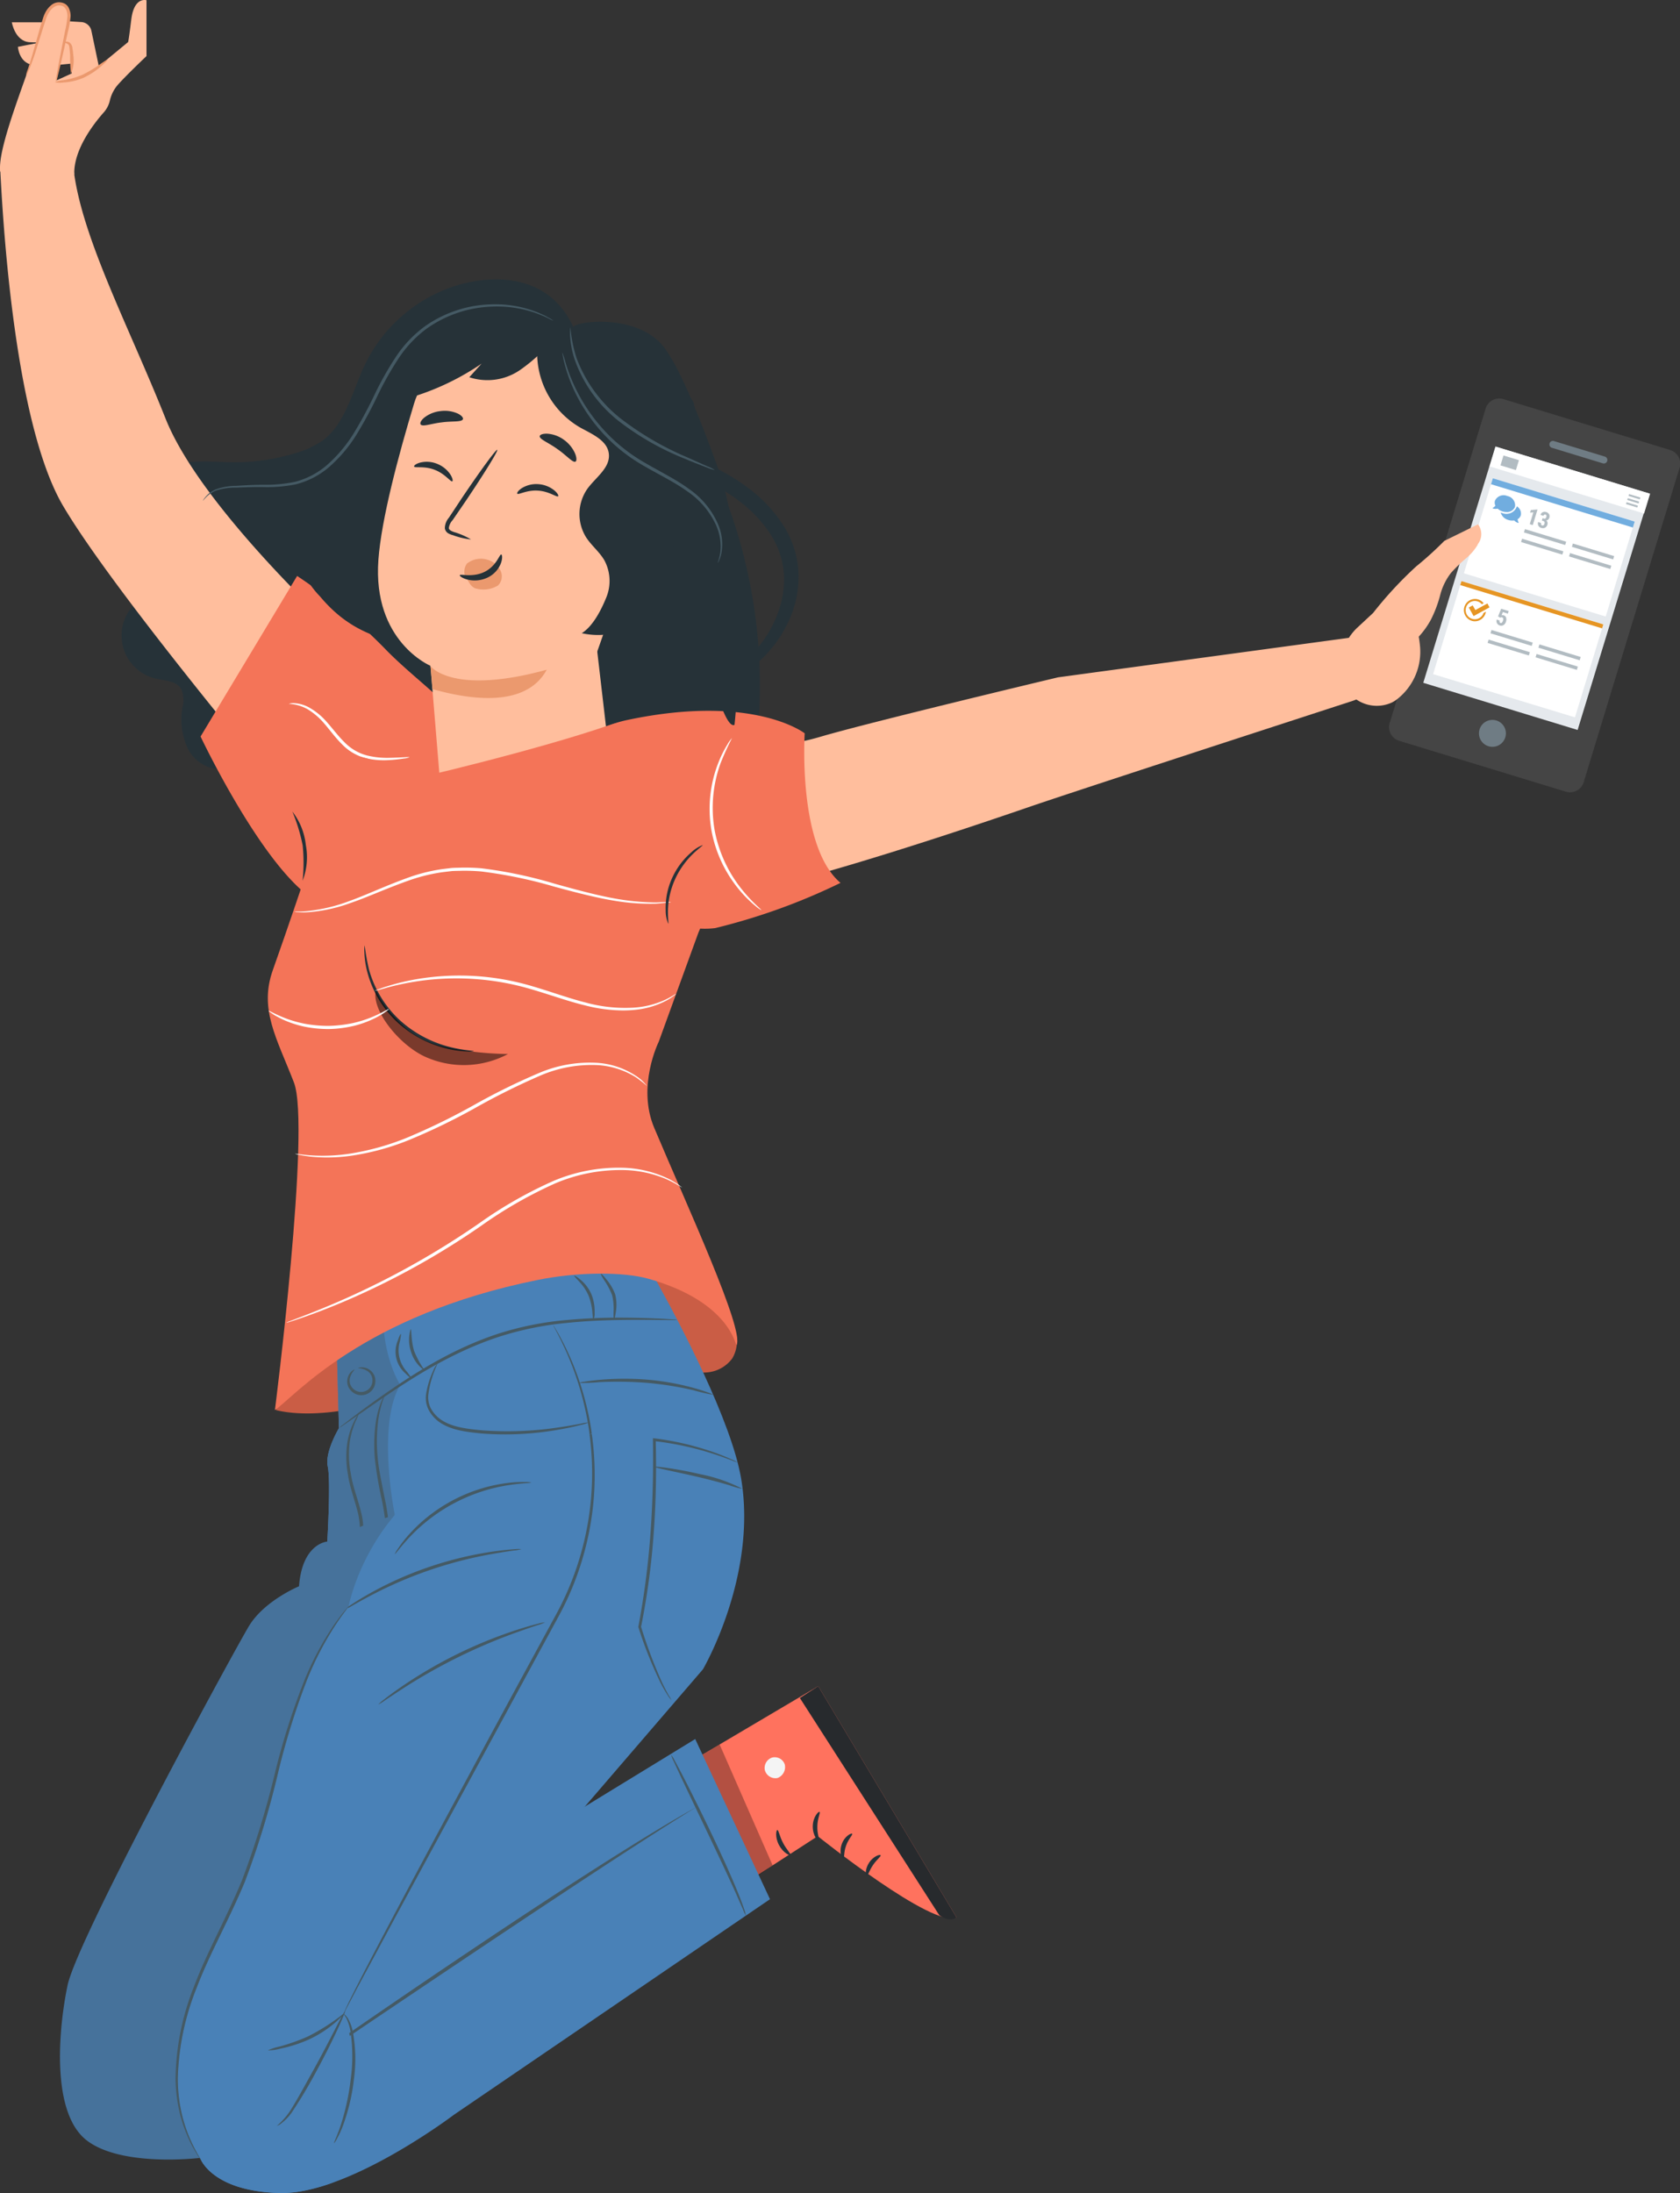 <svg xmlns="http://www.w3.org/2000/svg" width="251.136" height="327.789" viewBox="0 0 251.136 327.789"><rect x="0" y="0" width="251.136" height="327.789" fill="#333333" stroke="none"/><g id="plataforma-evolmind" transform="translate(-72.186 -33.087)"><g id="Grupo_8555" data-name="Grupo 8555" transform="translate(72.186 33.087)"><path id="PELO_DERECHA" data-name="PELO DERECHA" d="M53.472,70.316a31.142,31.142,0,0,1-17.058,4.869c-1.914-.025-3.83-.227-5.735-.064a8.706,8.706,0,0,0-5.251,2.039,4.782,4.782,0,0,0-1.346,5.21c1.077,2.468,4.566,3.448,5.1,6.089.38,1.9-1.035,3.709-2.629,4.812S23.082,95.108,21.74,96.5a6.607,6.607,0,0,0,3.276,11.019c1.364.315,3.038.323,3.777,1.512a4.31,4.31,0,0,1,.2,2.858,10.206,10.206,0,0,0,.781,6.015,5.584,5.584,0,0,0,4.9,3.169c.8-.028,1.588-.273,2.39-.258a1.985,1.985,0,0,1,1.93,1.16,4.085,4.085,0,0,1-.079,1.648c-.29,2.7,2.4,4.8,5,5.572,5.2,1.549,11,.054,15.381-3.144s7.453-7.929,9.5-12.949a88.5,88.5,0,0,0,4.256-15.678" transform="translate(-1.724 -6.087)" fill="#263238"></path><path id="PELO_IZQUIERDA" data-name="PELO IZQUIERDA" d="M111.827,79.859,97.9,90.675c1.6,1.738.972,6.18-.594,7.947s-3.651,3.269-4.268,5.546c-.676,2.5.649,5.081.686,7.667.054,3.66-2.408,6.792-4.306,9.922s-3.266,7.3-1.15,10.29c2.381,3.362,7.785,2.881,11.045.364s5.125-6.384,7.548-9.715,6.2-5.873,10.3-5.457a78.823,78.823,0,0,0-5.339-37.381" transform="translate(-3.962 -6.913)" fill="#263238"></path><g id="BRAZO_DERECHO" data-name="BRAZO DERECHO" transform="translate(0 0)"><g id="MANO"><path id="Trazado_8689" data-name="Trazado 8689" d="M6.715,3.655H1.936S2.4,6.467,4.568,6.623s1.741-.333,1.741-.333l-.485.439-2.98.591S3,9.643,4.96,10L7.851,7.32Z" transform="translate(-0.168 -0.317)" fill="#ffbe9d"></path><path id="Trazado_8690" data-name="Trazado 8690" d="M19.624,2.922c-.437,3.591-.487,3.375-.487,3.375L14.771,9.9l-1.11-5.3a1.632,1.632,0,0,0-1.5-1.3l-1.988-.124S10.95.42,8.458.661c0,0-1.371-.375-2.475,4.216C4.776,9.884-.427,21.669.028,25.612l.4.408a7.456,7.456,0,0,0,10.677.033c-.115-3.677,2.9-7.553,4.385-9.231a4.019,4.019,0,0,0,.925-1.765,5.445,5.445,0,0,1,1.241-2.429C19.018,11.112,21.9,8.382,21.9,8.382V.038s-1.852-.592-2.275,2.884m-8.9,8.056L8.458,12.01,8.84,9.687,10.728,9.5Z" transform="translate(0 0)" fill="#ffbe9d"></path><path id="Trazado_8691" data-name="Trazado 8691" d="M8.723,12.284a3.964,3.964,0,0,1,.111-.979c.1-.625.264-1.525.475-2.635.225-1.148.482-2.46.764-3.9a15.8,15.8,0,0,0,.375-2.267c.021-.742-.274-1.6-1.071-1.641C8.632.731,7.995,1.36,7.618,2.011a4.885,4.885,0,0,0-.44,1.058Q7,3.622,6.821,4.155c-.438,1.4-.838,2.672-1.187,3.787-.354,1.077-.684,1.935-.936,2.517a3.562,3.562,0,0,1-.448.881,4.407,4.407,0,0,1,.275-.945c.2-.6.476-1.467.787-2.551C5.633,6.718,6,5.432,6.4,4.024q.17-.538.345-1.1a5.283,5.283,0,0,1,.469-1.15A3.444,3.444,0,0,1,8.072.765,1.8,1.8,0,0,1,9.447.395a1.83,1.83,0,0,1,.7.246,1.519,1.519,0,0,1,.491.558,2.651,2.651,0,0,1,.278,1.316A14.927,14.927,0,0,1,10.5,4.864c-.318,1.429-.608,2.733-.863,3.875-.253,1.1-.465,1.991-.623,2.6a3.953,3.953,0,0,1-.291.942" transform="translate(-0.368 -0.032)" fill="#eb996e"></path><path id="Trazado_8692" data-name="Trazado 8692" d="M11.52,11.594a18.767,18.767,0,0,1-.132-2.687c-.024-.367-.055-.715-.089-1.032s-.069-.55-.206-.663c-.31-.23-.687-.233-.664-.315,0-.032.077-.063.22-.08a1.023,1.023,0,0,1,.638.122,1.165,1.165,0,0,1,.446.873,9.312,9.312,0,0,1,.13,1.065,5.077,5.077,0,0,1-.343,2.717" transform="translate(-0.903 -0.589)" fill="#eb996e"></path><path id="Trazado_8693" data-name="Trazado 8693" d="M16.818,9.81c.04.05-.3.4-.9.923a11.344,11.344,0,0,1-2.6,1.717,8.694,8.694,0,0,1-3.042.721,3.257,3.257,0,0,1-1.287-.033,3.819,3.819,0,0,1,1.245-.3,11.7,11.7,0,0,0,2.886-.82,17.624,17.624,0,0,0,2.592-1.551c.646-.445,1.06-.709,1.1-.656" transform="translate(-0.779 -0.849)" fill="#eb996e"></path></g><g id="ANTEBRAZO" transform="translate(0.028 23.957)"><path id="Trazado_8688" data-name="Trazado 8688" d="M24.742,64.813c-5.493-13.839-12.751-27.4-13.791-37.724a14.026,14.026,0,0,0-9.6-.029l-1.317.475c.235,3.987,1.662,37.214,9.4,50.35S43,121.735,43,121.735l9.089-23.38s-21.853-19.7-27.346-33.542" transform="translate(-0.031 -26.227)" fill="#ffbe9d"></path><path id="Trazado_8727" data-name="Trazado 8727" d="M79.376,132.642c-4.327,6.192-17.019,23.749-24.488,17.783s-15.782-23.542-15.782-23.542l14.433-24a81.211,81.211,0,0,1,13.2,10.947C73.2,120.5,83.7,126.45,79.376,132.642Z" transform="translate(-9.152 -40.754)" fill="#f47458"></path><path id="Trazado_8710" data-name="Trazado 8710" d="M65.308,123.143a2.7,2.7,0,0,1-.811.184,22.008,22.008,0,0,1-2.25.241,11.819,11.819,0,0,1-3.373-.26,7.493,7.493,0,0,1-3.611-2.057c-1.057-1.04-1.86-2.177-2.676-3.115A10.2,10.2,0,0,0,50.127,116a6.218,6.218,0,0,0-2.866-.835,1.861,1.861,0,0,1,.833-.1,5.139,5.139,0,0,1,2.2.64,9.867,9.867,0,0,1,2.624,2.144c.85.943,1.664,2.067,2.679,3.065a7.268,7.268,0,0,0,3.386,1.972,12.616,12.616,0,0,0,3.256.349c1.886-.035,3.063-.169,3.07-.089" transform="translate(-4.119 -33.917)" fill="#fff"></path></g></g><g id="BRAZO_IZQUIERDO" data-name="BRAZO IZQUIERDO" transform="translate(85.172 59.546)"><g id="MANO-2" data-name="MANO" transform="translate(115.206)"><g id="MOVIL" transform="translate(7.295)"><path id="Trazado_8580" data-name="Trazado 8580" d="M269.381,72.916,244.37,65.285A2.147,2.147,0,0,0,241.7,66.91l-14.219,46.607a2.148,2.148,0,0,0,1.312,2.84l25.012,7.63a2.146,2.146,0,0,0,2.673-1.624l14.219-46.606a2.146,2.146,0,0,0-1.311-2.841m-13.824,41.852-23.08-7.041L243.255,72.4l23.08,7.041Z" transform="translate(-227.354 -65.189)" fill="#454545"></path><path id="Uni&#xF3;n_123" data-name="Uni&#xF3;n 123" d="M1.41,45.638A2.013,2.013,0,1,1,3.941,44.3l-.006.017A2.009,2.009,0,0,1,1.41,45.638ZM18.519,3.358l-7.637-2.33A.526.526,0,0,1,11.19.023l7.635,2.329h0a.527.527,0,0,1-.155,1.03A.519.519,0,0,1,18.519,3.358Z" transform="translate(13.41 6.35)" fill="#6f7c84" stroke="rgba(0,0,0,0)" stroke-miterlimit="10" stroke-width="1"></path><rect id="Rect&#xE1;ngulo_2403" data-name="Rect&#xE1;ngulo 2403" width="36.941" height="24.14" transform="matrix(0.292, -0.956, 0.956, 0.292, 5.086, 42.515)" fill="#e5e9ed"></rect><g id="pantalla_movil" data-name="pantalla movil" transform="translate(6.555 7.207)"><path id="Uni&#xF3;n_122" data-name="Uni&#xF3;n 122" d="M0,34.009,4.242,20.1l21.206,6.469-4.241,13.9ZM4.6,18.935l4.331-14.2L30.136,11.2,25.8,25.4ZM8.447,2.958,9.349,0,32.44,7.046,31.537,10Z" transform="translate(0)" fill="#fff" stroke="rgba(0,0,0,0)" stroke-miterlimit="10" stroke-width="1"></path><path id="Uni&#xF3;n_116" data-name="Uni&#xF3;n 116" d="M0,.888.271,0,21.477,6.47l-.272.888ZM4.044,6.672A1.334,1.334,0,0,1,3.46,6.3,1.9,1.9,0,0,1,2.6,6.233,1.628,1.628,0,0,1,1.438,5.106c.073.032.148.059.224.084a1.658,1.658,0,0,0,2.151-.855,1.4,1.4,0,0,0,.035-.148,1.252,1.252,0,0,1,.6,1.35,1.018,1.018,0,0,1-.475.579,1.693,1.693,0,0,0,.137.471.064.064,0,0,1-.008.067.06.06,0,0,1-.045.021ZM1.733,4.96a1.9,1.9,0,0,1-.747-.426A1.314,1.314,0,0,1,.292,4.52a.06.06,0,0,1-.011-.109A1.7,1.7,0,0,0,.658,4.1,1.025,1.025,0,0,1,.587,3.35a1.42,1.42,0,0,1,1.85-.7,1.42,1.42,0,0,1,1.146,1.61,1.257,1.257,0,0,1-1.274.782A1.989,1.989,0,0,1,1.733,4.96Z" transform="translate(8.66 4.735)" fill="#71addf" stroke="rgba(0,0,0,0)" stroke-miterlimit="10" stroke-width="1"></path><path id="Uni&#xF3;n_117" data-name="Uni&#xF3;n 117" d="M0,.593.182,0l21.2,6.47-.18.592ZM1.941,5.985a1.67,1.67,0,0,1,.47-3.306,1.829,1.829,0,0,1,.254.056,1.664,1.664,0,0,1,.828.57l-.272.149a1.366,1.366,0,1,0-.164,1.925,1.35,1.35,0,0,0,.417-.617l.356-.194h0A1.667,1.667,0,0,1,1.941,5.985Zm-.667-2.04.585-.313.4.694,1.8-.985v0l.312.587-2.379,1.3Z" transform="translate(4.061 20.105)" fill="#e69523" stroke="rgba(0,0,0,0)" stroke-miterlimit="10" stroke-width="1"></path><path id="Uni&#xF3;n_118" data-name="Uni&#xF3;n 118" d="M.5,25.412a.726.726,0,0,1-.312-.19.683.683,0,0,1-.173-.316.749.749,0,0,1,.016-.377l.445.135a.433.433,0,0,0,0,.245.2.2,0,0,0,.13.128.2.2,0,0,0,.206-.057.68.68,0,0,0,.157-.3A.545.545,0,0,0,1,24.358a.242.242,0,0,0-.171-.163.245.245,0,0,0-.224.027l-.041.03-.329-.2L.7,22.909l1.12.342-.117.385-.751-.23-.194.484a.507.507,0,0,1,.3-.006.55.55,0,0,1,.379.339.985.985,0,0,1-.021.623.867.867,0,0,1-.356.5.619.619,0,0,1-.335.1A.757.757,0,0,1,.5,25.412ZM6.694,10.825a.69.69,0,0,1-.427-.33.677.677,0,0,1-.038-.539l.45.138a.336.336,0,0,0,0,.227.213.213,0,0,0,.14.135.233.233,0,0,0,.209-.03.376.376,0,0,0,.138-.208q.1-.341-.161-.424l-.222-.067.11-.363.218.066A.214.214,0,0,0,7.322,9.4a.426.426,0,0,0,.129-.214.366.366,0,0,0,.006-.233.2.2,0,0,0-.135-.126.2.2,0,0,0-.177.026.3.3,0,0,0-.115.167L6.58,8.881a.661.661,0,0,1,.183-.3.62.62,0,0,1,.3-.155.8.8,0,0,1,.8.349.672.672,0,0,1,.034.538.566.566,0,0,1-.17.267.579.579,0,0,1-.278.14.515.515,0,0,1,.18.284.752.752,0,0,1-.369.788.666.666,0,0,1-.305.072A.91.91,0,0,1,6.694,10.825Zm-1.72-.56L5.513,8.5l-.492.035.115-.375.948-.087.048.014L5.425,10.4ZM21,7.759l-1.582-.482a.064.064,0,0,1-.042-.08l.046-.152A.064.064,0,0,1,19.5,7l1.58.481a.066.066,0,0,1,.044.08l-.047.152a.064.064,0,0,1-.061.045Zm.185-.608-1.582-.482a.062.062,0,0,1-.042-.08l.046-.151a.066.066,0,0,1,.08-.044l1.581.483a.064.064,0,0,1,.042.08l-.046.152a.064.064,0,0,1-.062.045Zm.185-.608L19.792,6.06a.063.063,0,0,1-.042-.079l.046-.152a.063.063,0,0,1,.079-.042l1.581.482a.064.064,0,0,1,.043.079l-.047.152a.063.063,0,0,1-.061.045A.06.06,0,0,1,21.373,6.543ZM.6,1.479,1.046,0l2.31.7L2.905,2.184Z" transform="translate(9.474 1.328)" fill="#b2bcc2" stroke="rgba(0,0,0,0)" stroke-miterlimit="10" stroke-width="1"></path><path id="Uni&#xF3;n_119" data-name="Uni&#xF3;n 119" d="M7.174,4.082l.151-.494,6.166,1.88-.151.495ZM7.6,2.647l.15-.494,6.167,1.88-.15.495ZM0,1.93l.151-.494,6.167,1.88-.151.495ZM.43.495.58,0,6.746,1.881l-.151.495Z" transform="translate(13.149 12.334)" fill="#b2bcc2" stroke="rgba(0,0,0,0)" stroke-miterlimit="10" stroke-width="1"></path><path id="Uni&#xF3;n_120" data-name="Uni&#xF3;n 120" d="M7.174,4.082l.151-.494,6.166,1.88-.151.495ZM7.6,2.647l.15-.494,6.167,1.88-.15.495ZM0,1.93l.151-.494,6.167,1.88-.151.495ZM.43.495.58,0,6.746,1.881l-.151.495Z" transform="translate(8.146 27.411)" fill="#b2bcc2" stroke="rgba(0,0,0,0)" stroke-miterlimit="10" stroke-width="1"></path></g></g><path id="Trazado_8695" data-name="Trazado 8695" d="M231.077,102.581a12.412,12.412,0,0,0,1.831-2.572,18.189,18.189,0,0,0,1.358-3.6,9.121,9.121,0,0,1,1.61-3.332,22.339,22.339,0,0,1,2.206-2.151,7.946,7.946,0,0,0,1.831-2.126l-.054.025c.029-.037.05-.073.077-.109h0a2.454,2.454,0,0,0,0-2.919l-5.044,2.475a51.522,51.522,0,0,1-4.212,3.822,57.885,57.885,0,0,0-6.433,6.952l-1.736,1.617-.565.523a8.041,8.041,0,0,0-2.471,7.234,5.4,5.4,0,0,0,7.572,4.012,4.334,4.334,0,0,0,.7-.429,9,9,0,0,0,3.481-8.3c-.076-.672-.158-1.116-.158-1.116" transform="translate(-219.367 -66.972)" fill="#ffbe9d"></path></g><g id="ANTEBRAZO-2" data-name="ANTEBRAZO" transform="translate(0 35.433)"><path id="Trazado_8694" data-name="Trazado 8694" d="M112.046,121.711s12.288-.366,19.657-2.55,35.659-8.922,35.659-8.922L213.3,104a2.768,2.768,0,0,1,3.141,2.744,7.389,7.389,0,0,1-5.1,7.033c-12.02,3.908-41.583,13.532-48.068,15.756-8.187,2.809-45.6,15.635-52.658,14.01l-4.382-9.018Z" transform="translate(-94.368 -103.979)" fill="#ffbe9d"></path><path id="Trazado_8728" data-name="Trazado 8728" d="M178.524,140.454c18.919-4.012,26.566,1.983,26.566,1.983s-1.1,16.89,5.353,22.353a92.641,92.641,0,0,1-18.747,6.763C175.712,173.458,159.605,144.466,178.524,140.454Z" transform="translate(-169.97 -127.808)" fill="#f47458"></path><path id="Trazado_8709" data-name="Trazado 8709" d="M119.479,120.767a41.565,41.565,0,0,0-1.728,3.8,19.58,19.58,0,0,0-.89,9.872A20.044,20.044,0,0,0,121,143.455c1.62,2.005,2.929,2.966,2.866,3.037a4.469,4.469,0,0,1-.923-.655,17.6,17.6,0,0,1-2.2-2.168,19.282,19.282,0,0,1-4.347-9.149,18.873,18.873,0,0,1,1.043-10.071,16.943,16.943,0,0,1,1.379-2.765,4.449,4.449,0,0,1,.664-.918" transform="translate(-95.224 -105.432)" fill="#fff"></path></g></g><g id="TORSO" transform="translate(40.036 91.239)"><path id="CAMISETA_DETRAS" data-name="CAMISETA DETRAS" d="M113.72,216.062a11.313,11.313,0,0,0-2.569-3.827c-6.877-7.319-17.3-10.817-27.322-10.247S64.212,206.924,56.4,213.238c-4.16,3.363-9.76,9.863-11.224,15.01,6.1,1.471,15.221-.577,20.973-3.086s11.449-5.547,17.692-6.183c7.235-.736,14.337,1.833,21.467,3.276a13.411,13.411,0,0,0,4.351.35,5.2,5.2,0,0,0,3.709-2.079,5.086,5.086,0,0,0,.352-4.464" transform="translate(-43.947 -108.718)" fill="#ca5d45"></path><g id="PUBIS" transform="translate(8.89 93.839)"><path id="Trazado_8613" data-name="Trazado 8613" d="M101.841,199.326c-1.733-1.346-6.692-4.9-11.647-4.759-9.766.583-15.451,2.041-26.091,7.142s-9.07,11.1-9.07,11.1l.271,10.141s-2.148,3.58-1.671,5.728-.069,11.216-.069,11.216,2.352,10.715,23.94,10.715,35.835-27.439,35.835-27.439c-3.936-10.768-11.5-23.847-11.5-23.847" transform="translate(-53.563 -194.563)" fill="#4981b7"></path><path id="Intersecci&#xF3;n_2" data-name="Intersecci&#xF3;n 2" d="M.207,37.711,0,37.052c.034-.576.527-9.111.067-11.186-.478-2.149,1.67-5.728,1.67-5.728L1.468,10S.114,4.824,8.439,0c-.828,8.62,2.423,13.638,2.47,13.638-3.624,6.175-.765,19.725-.765,19.725L1.377,39.816A9.87,9.87,0,0,1,.207,37.711Z" transform="translate(0.001 8.252)" fill="#46729b" stroke="rgba(0,0,0,0)" stroke-miterlimit="10" stroke-width="1"></path><path id="Trazado_8614" data-name="Trazado 8614" d="M100.3,215.253c-.069-.006-.08-.426-.074-1.093a8.684,8.684,0,0,0-.207-2.517,10.892,10.892,0,0,0-1.189-2.246c-.351-.57-.549-.94-.494-.978s.345.26.769.785a7.484,7.484,0,0,1,1.369,2.3,6.48,6.48,0,0,1,.088,2.682c-.092.67-.2,1.074-.261,1.069" transform="translate(-57.437 -203.119)" fill="#455a64"></path><path id="Trazado_8615" data-name="Trazado 8615" d="M96.3,233.075c-.035-.245-.063-.5-.1-.74a43.656,43.656,0,0,0-3.532-11.569c-.61-1.3-1.139-2.273-1.515-2.925l-.44-.734a1.3,1.3,0,0,0-.164-.242,1.307,1.307,0,0,0,.121.266c.1.194.233.443.4.756.348.666.849,1.654,1.43,2.956a45.1,45.1,0,0,1,3.369,11.543c.039.256.067.528.1.789h.011s.114-.037.322-.1" transform="translate(-56.764 -203.85)" fill="#455a64"></path><path id="Trazado_8616" data-name="Trazado 8616" d="M58.466,231.287a9.4,9.4,0,0,1-.475,1.117,12.619,12.619,0,0,0-.9,3.139,15.017,15.017,0,0,0,.172,4.822c.276,1.814,1.034,3.692,1.547,5.795a9.625,9.625,0,0,1,.27,3.158,18.861,18.861,0,0,1-.47,2.894,44.837,44.837,0,0,1-1.414,4.723c-.466,1.321-.879,2.376-1.17,3.1a6.079,6.079,0,0,1-.5,1.111,5.873,5.873,0,0,1,.323-1.174l1.026-3.146c.417-1.331.916-2.918,1.3-4.712a12.281,12.281,0,0,0,.164-5.849c-.5-2.04-1.257-3.969-1.516-5.828a14.633,14.633,0,0,1-.071-4.951,11.262,11.262,0,0,1,1.063-3.163,7.882,7.882,0,0,1,.451-.786c.112-.174.177-.26.192-.252" transform="translate(-53.733 -205.098)" fill="#455a64"></path><path id="Trazado_8617" data-name="Trazado 8617" d="M59.964,258.509a11.384,11.384,0,0,0,2.3-3.885,14.551,14.551,0,0,0,.72-4.844,33.828,33.828,0,0,0-.756-6.007,56.846,56.846,0,0,1-1.008-6.045,23.652,23.652,0,0,1,.1-5.018,13.89,13.89,0,0,1,.8-3.287,7,7,0,0,1,.39-.835c.1-.185.163-.277.177-.269.039.02-.153.415-.393,1.166a16.2,16.2,0,0,0-.643,3.265,25.348,25.348,0,0,0,.006,4.939c.169,1.851.626,3.864,1.038,5.993a31.91,31.91,0,0,1,.727,6.1,14.207,14.207,0,0,1-.84,4.957,9.476,9.476,0,0,1-1.7,2.934,6.426,6.426,0,0,1-.657.649c-.16.137-.249.2-.26.19" transform="translate(-54.117 -204.841)" fill="#455a64"></path><path id="Trazado_8618" data-name="Trazado 8618" d="M114.821,228.013a28.774,28.774,0,0,1-2.9-.671,49.1,49.1,0,0,0-7.049-1.123,56.452,56.452,0,0,0-7.144-.1,25.444,25.444,0,0,1-2.973.111,2.609,2.609,0,0,1,.784-.179c.508-.088,1.248-.181,2.166-.268a42.3,42.3,0,0,1,7.207-.043,38.089,38.089,0,0,1,7.094,1.271c.887.253,1.6.484,2.079.67a2.641,2.641,0,0,1,.733.328" transform="translate(-57.129 -204.607)" fill="#455a64"></path><path id="Trazado_8619" data-name="Trazado 8619" d="M94.064,231.919a6.073,6.073,0,0,1-1.21.379c-.789.206-1.941.469-3.379.717a45.846,45.846,0,0,1-11.378.566c-2.2-.215-4.4-.457-6.12-1.534a5.2,5.2,0,0,1-1.9-2.066,3.93,3.93,0,0,1-.327-2.425,12.932,12.932,0,0,1,1.021-3.32,3.675,3.675,0,0,1,.649-1.093c.031.019-.191.409-.478,1.166a14.73,14.73,0,0,0-.859,3.291,3.619,3.619,0,0,0,.346,2.206,4.857,4.857,0,0,0,1.784,1.871c1.6.982,3.747,1.223,5.928,1.431a51.206,51.206,0,0,0,11.286-.425c1.436-.2,2.592-.417,3.391-.565a6.838,6.838,0,0,1,1.251-.2" transform="translate(-54.958 -204.393)" fill="#455a64"></path><path id="Trazado_8620" data-name="Trazado 8620" d="M106.055,215.94a2.484,2.484,0,0,1-.556.029l-1.59-.006c-1.38-.012-3.378-.045-5.844-.015s-5.4.118-8.638.463A47.507,47.507,0,0,0,79.1,218.569c-7.129,2.405-12.869,6.233-16.951,8.963l-4.8,3.329-1.31.9a2.446,2.446,0,0,1-.476.289,2.454,2.454,0,0,1,.419-.365l1.258-.974c1.1-.835,2.7-2.032,4.722-3.456,4.041-2.8,9.782-6.7,16.991-9.137a46.444,46.444,0,0,1,10.431-2.143,84.542,84.542,0,0,1,8.682-.363c2.473.013,4.471.1,5.851.165l1.588.1a2.419,2.419,0,0,1,.553.067" transform="translate(-53.736 -203.741)" fill="#455a64"></path><path id="Trazado_8621" data-name="Trazado 8621" d="M57.953,224.077a2.7,2.7,0,0,0-.748,1.374,1.643,1.643,0,0,0,.5,1.474,1.69,1.69,0,0,0,2.888-1.154,1.641,1.641,0,0,0-.654-1.412,2.7,2.7,0,0,0-1.489-.48c-.007-.026.142-.113.448-.14a1.991,1.991,0,0,1,1.239.348,1.958,1.958,0,0,1,.894,1.705,2.1,2.1,0,0,1-3.629,1.45,1.959,1.959,0,0,1-.527-1.852,1.985,1.985,0,0,1,.659-1.105c.24-.192.408-.231.42-.207" transform="translate(-53.845 -204.445)" fill="#455a64"></path><path id="Trazado_8622" data-name="Trazado 8622" d="M67.045,224.845c-.044.042-.376-.2-.841-.68a4.31,4.31,0,0,1-1.135-4.9c.207-.634.4-1,.457-.98s-.011.424-.131,1.062a4.718,4.718,0,0,0,1.066,4.6c.389.521.636.849.585.9" transform="translate(-54.532 -203.973)" fill="#455a64"></path><path id="Trazado_8623" data-name="Trazado 8623" d="M69.219,223.563c-.04.043-.366-.16-.792-.611a5.378,5.378,0,0,1-1.195-2.1,5.533,5.533,0,0,1-.05-3.369c.166,0,.024,1.522.506,3.233a14.088,14.088,0,0,0,1.531,2.85" transform="translate(-54.723 -203.903)" fill="#455a64"></path><path id="Trazado_8624" data-name="Trazado 8624" d="M96.852,215.345c-.074,0-.1-.427-.165-1.1a8.812,8.812,0,0,0-.571-2.516A7.262,7.262,0,0,0,94.69,209.6c-.455-.5-.755-.8-.71-.852s.413.162.944.61a5.834,5.834,0,0,1,1.63,2.19,6.639,6.639,0,0,1,.468,2.685,2.318,2.318,0,0,1-.171,1.111" transform="translate(-57.061 -203.147)" fill="#455a64"></path></g><g id="CAMISETA_DELANTE" data-name="CAMISETA DELANTE"><path id="Trazado_8696" data-name="Trazado 8696" d="M76.393,101.514l0,0,1.644,19.942,24.636-10.5-2.02-17.354c-26.009-2.589-24.255,7.9-24.255,7.9" transform="translate(-52.076 -93.199)" fill="#ffbe9d"></path><path id="Trazado_8697" data-name="Trazado 8697" d="M71.385,108.567s3.313-5.115,18.368-4.365c0,0,1.546,13.314-18.074,7.813Z" transform="translate(-47.067 -100.252)" fill="#eb996e"></path><path id="Trazado_8699" data-name="Trazado 8699" d="M72.024,150.335c-.268.165,18.853-4.286,30.292-8.232s18.829,18.436,13.171,31.1l-5.916,16.271s-3.3,6.633-.678,12.854c4.961,11.774,13.571,30.353,12.3,32.479-.133.222-.871-6.438-13.143-9.907-3.7-1.048-10.444-1.06-16.531.165-26.219,5.282-36.335,17.391-39.323,19.466,0,0,5.4-42.354,2.845-48.967s-5.25-10.926-3.15-16.82,5.258-15.287,5.258-15.287.059-12.515,2.633-15.308C62.046,145.691,66.777,146.4,72.024,150.335Z" transform="translate(-51.137 -125.001)" fill="#f47458"></path><path id="Trazado_8700" data-name="Trazado 8700" d="M76,170.506a3.526,3.526,0,0,1-.994.043,14.927,14.927,0,0,1-2.691-.344,16.726,16.726,0,0,1-7.876-4.134,15.636,15.636,0,0,1-4.446-7.7,13.293,13.293,0,0,1-.365-2.69,3.409,3.409,0,0,1,.048-.994,33.255,33.255,0,0,0,.643,3.6,16.219,16.219,0,0,0,4.447,7.435,17.468,17.468,0,0,0,7.626,4.151c2.19.555,3.614.538,3.607.629" transform="translate(-45.198 -104.629)" fill="#263238"></path><path id="Trazado_8703" data-name="Trazado 8703" d="M71.865,170.519a13.27,13.27,0,0,1-7.23-4.095,14.812,14.812,0,0,1-3.136-4.336c-.658,2.868,3.33,7.953,7.223,9.822a14.02,14.02,0,0,0,12.532-.339,47.268,47.268,0,0,1-9.389-1.052" transform="translate(-45.354 -105.269)" opacity="0.5"></path><path id="Uni&#xF3;n_114" data-name="Uni&#xF3;n 114" d="M2.628,68.043a3.593,3.593,0,0,1,.609-.265L5.013,67.1c1.541-.594,3.764-1.47,6.459-2.671a123.73,123.73,0,0,0,20.063-11.29,63.421,63.421,0,0,1,11.063-6.3,24.978,24.978,0,0,1,10.195-1.966,16.713,16.713,0,0,1,6.82,1.575,10.406,10.406,0,0,1,2.181,1.365c-.034.051-.762-.516-2.258-1.2a17.216,17.216,0,0,0-6.75-1.4,25.058,25.058,0,0,0-10.021,2.032A65.061,65.061,0,0,0,31.8,53.532a115.685,115.685,0,0,1-20.192,11.2C8.886,65.9,6.64,66.73,5.077,67.27c-.779.276-1.392.469-1.808.6a5.087,5.087,0,0,1-.632.177C2.631,68.046,2.628,68.045,2.628,68.043ZM6.151,43.2c-.711-.093-1.259-.177-1.626-.265a2.445,2.445,0,0,1-.557-.144c.009-.046.784.108,2.2.224a26.95,26.95,0,0,0,5.988-.248,38.532,38.532,0,0,0,8.558-2.394,98.206,98.206,0,0,0,9.83-4.785,97.946,97.946,0,0,1,9.849-4.862A19.356,19.356,0,0,1,49.221,29.2a11.925,11.925,0,0,1,5.711,1.956,6.405,6.405,0,0,1,1.632,1.506,16.394,16.394,0,0,0-1.735-1.353,12.171,12.171,0,0,0-5.636-1.775,19.367,19.367,0,0,0-8.641,1.593,104.151,104.151,0,0,0-9.784,4.874,92.5,92.5,0,0,1-9.895,4.771A37.265,37.265,0,0,1,12.2,43.1a25.813,25.813,0,0,1-3.478.238A23.7,23.7,0,0,1,6.151,43.2ZM5.312,23.779a15.463,15.463,0,0,1-2.9-.932,9.957,9.957,0,0,1-1.051-.514A6.086,6.086,0,0,1,.6,21.883c-.4-.269-.615-.431-.6-.459.047-.075.945.5,2.533,1.112a17.346,17.346,0,0,0,2.865.813,19.415,19.415,0,0,0,3.625.32,19.64,19.64,0,0,0,3.615-.426,17.365,17.365,0,0,0,2.839-.9c1.569-.655,2.45-1.262,2.5-1.187.018.027-.188.194-.583.475a5.711,5.711,0,0,1-.744.474,10.243,10.243,0,0,1-1.035.546A15.376,15.376,0,0,1,12.74,23.67a18.06,18.06,0,0,1-3.707.474H8.9A18.119,18.119,0,0,1,5.312,23.779ZM47.272,20.6c-2.711-.653-5.576-1.726-8.639-2.588A39.427,39.427,0,0,0,22.5,16.964a41,41,0,0,0-4.842,1,16.986,16.986,0,0,1-1.762.457,1.842,1.842,0,0,1,.432-.191c.292-.1.715-.277,1.279-.444a33.832,33.832,0,0,1,4.841-1.149,38.087,38.087,0,0,1,16.314.917c3.092.872,5.942,1.953,8.616,2.622a22.1,22.1,0,0,0,7.222.768,13.283,13.283,0,0,0,4.735-1.2c1.047-.507,1.56-.913,1.587-.872a1.76,1.76,0,0,1-.358.31,7.753,7.753,0,0,1-1.146.727,12.643,12.643,0,0,1-4.789,1.376c-.526.052-1.08.079-1.657.079A23.314,23.314,0,0,1,47.272,20.6ZM4.422,6.673a2.788,2.788,0,0,1-.586-.056,2.686,2.686,0,0,1,.589-.04,14.513,14.513,0,0,0,1.676-.1A24.969,24.969,0,0,0,12.074,5.01c2.459-.875,5.273-2.224,8.546-3.409a25.932,25.932,0,0,1,5.3-1.359L27.345.068c.482-.035.971-.031,1.461-.05a29.092,29.092,0,0,1,2.982.094A66.262,66.262,0,0,1,42.835,2.442c3.335.929,6.343,1.731,8.913,2.19a35.694,35.694,0,0,0,6.142.589c.689-.03,1.246-.052,1.68-.071a2.816,2.816,0,0,1,.592.006,2.752,2.752,0,0,1-.583.09c-.383.041-.951.106-1.685.16a32.048,32.048,0,0,1-6.2-.442c-2.6-.419-5.63-1.193-8.97-2.1A68.559,68.559,0,0,0,31.745.587a28.814,28.814,0,0,0-2.93-.1c-.481.016-.96.012-1.434.046L25.98.7a25.927,25.927,0,0,0-5.214,1.309c-3.248,1.152-6.087,2.473-8.579,3.313A23.353,23.353,0,0,1,6.114,6.664c-.342.028-.649.038-.918.038C4.888,6.7,4.628,6.688,4.422,6.673Z" transform="translate(0.118 38.427)" fill="#fff" stroke="rgba(0,0,0,0)" stroke-width="1"></path><path id="Uni&#xF3;n_115" data-name="Uni&#xF3;n 115" d="M55.819,14.777A10.7,10.7,0,0,1,56.749,10a11.082,11.082,0,0,1,2.9-3.906,5.158,5.158,0,0,1,1.7-1.084c.045.07-.6.489-1.472,1.333a12.549,12.549,0,0,0-2.693,3.851,12,12,0,0,0-1.027,4.58c-.022,1.215.122,1.967.04,1.983h0A5.034,5.034,0,0,1,55.819,14.777ZM1.54,10.334a25.358,25.358,0,0,0,.011-5.28A26.251,26.251,0,0,0,.011,0,9.814,9.814,0,0,1,2.022,4.984a9.818,9.818,0,0,1-.479,5.351Z" transform="translate(3.657 30.065)" fill="#263238" stroke="rgba(0,0,0,0)" stroke-width="1"></path></g></g><g id="CABEZA" transform="translate(30.331 41.766)"><g id="CARA"><path id="Trazado_8729" data-name="Trazado 8729" d="M111.172,73.872c-1.651-4.522-5.174-14.179-7.994-17.934-3.871-5.156-13.153-4.012-13.615-3.1-4.366-9.46-15.172-7.6-20.342-5.084a22.769,22.769,0,0,0-11.426,12.1C56.272,63.51,55.066,67.677,52,69.884a44.631,44.631,0,0,1-4.346,2.262,5.624,5.624,0,0,0-3.034,3.844c-.456,3.147,2.7,5.329,5.372,6.6-1.586,1.079-2,3.52-1.442,5.472a14.018,14.018,0,0,0,3.126,5.023c3.9,4.608,10.864,10.271,31.431,5.993l12.831.543,2.042-1.794-2.058,8.908c2.594.412,5.7-.4,6.531-3.078a20.015,20.015,0,0,0,.364-3.383c.145-1.127.7-2.349,1.71-2.606a4.575,4.575,0,0,1,2.454.559c1.926.639,4.828,14.946,6.676,14.075,0,0,2.685-24.247-2.489-38.427" transform="translate(-34.19 -45.724)" fill="#263238"></path><path id="Trazado_8712" data-name="Trazado 8712" d="M107.356,64.895,85.518,55.18c-6.874-2.4-16.153,2.875-18.26,9.844-2.339,7.742-4.891,17.288-5.337,23.37-.9,12.23,7.79,15.852,7.79,15.852l-.006.035,0,0s4.26,5.937,24.844-1.929l11.835-33.667Z" transform="translate(-35.686 -46.492)" fill="#ffbe9d"></path><path id="Trazado_8721" data-name="Trazado 8721" d="M111.281,64.838A4.732,4.732,0,0,0,109,62.807a152.922,152.922,0,0,0-18.379-8.549l-2.6,1.468a12.882,12.882,0,0,0,6.3,12.864c1.773.988,4.075,1.915,4.3,3.931.238,2.089-1.951,3.516-3.192,5.214a6.592,6.592,0,0,0-.2,7.284c.8,1.231,2,2.169,2.732,3.44a6.515,6.515,0,0,1,.242,5.629c-.736,1.8-1.974,4.23-3.63,5.25A11.173,11.173,0,0,0,106.531,94.3c1.383-2.356,1.493-5.215,1.677-7.941a102.078,102.078,0,0,1,2.951-18.412,4.916,4.916,0,0,0,.121-3.1" transform="translate(-37.939 -46.463)" fill="#263238"></path><path id="Trazado_8723" data-name="Trazado 8723" d="M114.394,108.241c-.087-.152.736-.751,2.146-1.875a27.8,27.8,0,0,0,5.258-5.34,17.532,17.532,0,0,0,2.353-4.462,14.234,14.234,0,0,0,.823-5.595,12.624,12.624,0,0,0-1.915-5.83,19.64,19.64,0,0,0-4.624-4.986c-3.751-2.911-8.185-4.583-12.134-6.306a43.792,43.792,0,0,1-10.216-5.609,18.682,18.682,0,0,1-5.2-5.987c-.849-1.689-.989-2.735-.857-2.779.174-.068.611.851,1.645,2.294a21.656,21.656,0,0,0,5.4,5.117,48.85,48.85,0,0,0,10.058,4.938c2,.8,4.124,1.617,6.3,2.629a32.767,32.767,0,0,1,6.459,3.825,21.154,21.154,0,0,1,5.154,5.651,14.52,14.52,0,0,1,2.116,6.935,15.721,15.721,0,0,1-1.167,6.4,18.116,18.116,0,0,1-2.868,4.795,22.438,22.438,0,0,1-6.066,5.075c-1.615.92-2.592,1.245-2.667,1.111" transform="translate(-38.121 -46.914)" fill="#263238"></path><path id="Trazado_8724" data-name="Trazado 8724" d="M114.943,74.9a6.444,6.444,0,0,1-1.211-.395c-.767-.285-1.873-.711-3.224-1.278a40.93,40.93,0,0,1-9.952-5.663,20.271,20.271,0,0,1-6.609-9.281,13.523,13.523,0,0,1-.646-3.426,8,8,0,0,1,0-.947c.009-.216.022-.329.038-.329a20.923,20.923,0,0,0,.932,4.6,20.842,20.842,0,0,0,6.59,9.019,45.015,45.015,0,0,0,9.785,5.725l3.16,1.414a6.662,6.662,0,0,1,1.141.566" transform="translate(-38.406 -46.404)" fill="#455a64"></path><path id="Trazado_8725" data-name="Trazado 8725" d="M115.271,89.121c-.052-.02.225-.549.372-1.578a7.741,7.741,0,0,0-.735-4.264,12.246,12.246,0,0,0-4.223-4.86c-2-1.449-4.488-2.605-6.971-4.087a24.913,24.913,0,0,1-6.221-5.25,25.516,25.516,0,0,1-3.625-5.576,22.893,22.893,0,0,1-1.524-4.212c-.144-.509-.2-.917-.259-1.189a1.457,1.457,0,0,1-.051-.423,15.468,15.468,0,0,1,.488,1.562,26.09,26.09,0,0,0,5.3,9.551,25.192,25.192,0,0,0,6.136,5.129c2.45,1.463,4.951,2.64,6.982,4.139a12.347,12.347,0,0,1,4.273,5.079,7.637,7.637,0,0,1,.612,4.43,4.837,4.837,0,0,1-.356,1.172,1.474,1.474,0,0,1-.2.377" transform="translate(-38.298 -46.759)" fill="#455a64"></path><path id="Trazado_8726" data-name="Trazado 8726" d="M33.207,79.148c-.006,0,.022-.055.084-.15a3.266,3.266,0,0,1,.3-.4,4.069,4.069,0,0,1,1.554-1.148,9.164,9.164,0,0,1,3.011-.52c1.176-.07,2.532-.158,4.021-.159a21.819,21.819,0,0,0,4.8-.443,11.848,11.848,0,0,0,4.815-2.538,21.15,21.15,0,0,0,3.924-4.654,63.216,63.216,0,0,0,3.138-5.809,47.223,47.223,0,0,1,3.283-5.8,17.771,17.771,0,0,1,4.314-4.486A18.028,18.028,0,0,1,76.355,49.8,17.037,17.037,0,0,1,83.3,51.028l1.017.452.71.4a3.458,3.458,0,0,1,.567.356,3.653,3.653,0,0,1-.613-.272l-.724-.355L83.235,51.2a17.519,17.519,0,0,0-6.869-1.061A17.89,17.89,0,0,0,66.7,53.4a17.482,17.482,0,0,0-4.187,4.395,47.913,47.913,0,0,0-3.24,5.744A62.152,62.152,0,0,1,56.1,69.386a21.392,21.392,0,0,1-4.034,4.737,12.172,12.172,0,0,1-5.007,2.586,21.676,21.676,0,0,1-4.885.4c-1.491-.02-2.825.043-4.012.089a9.333,9.333,0,0,0-2.954.426,4.237,4.237,0,0,0-1.552,1.041c-.3.312-.435.5-.454.488" transform="translate(-33.206 -46.077)" fill="#455a64"></path><path id="Trazado_8732" data-name="Trazado 8732" d="M88.87,54.338a25.441,25.441,0,0,1-5.7,5.472A8.6,8.6,0,0,1,75.6,60.879l1.844-2.036a38.174,38.174,0,0,1-14.531,6.01c3.271-3.975,6.643-8.036,11.106-10.6S84.344,50.9,88.705,53.63" transform="translate(-35.778 -46.261)" fill="#263238"></path></g><path id="OJO_DERECHO" data-name="OJO DERECHO" d="M67.771,76.271c.105.259,1.519-.121,3.074.493,1.561.593,2.389,1.841,2.632,1.716.116-.051.068-.463-.288-1.02a4.262,4.262,0,0,0-2.016-1.608,4.087,4.087,0,0,0-2.538-.157c-.622.179-.918.456-.863.575" transform="translate(-36.198 -48.307)" fill="#263238"></path><path id="OJO_IZQUIERDO" data-name="OJO IZQUIERDO" d="M84.656,80.646c.179.215,1.412-.574,3.078-.457,1.668.094,2.833,1.035,3.028.842.094-.084-.075-.462-.584-.886a4.254,4.254,0,0,0-2.406-.924,4.094,4.094,0,0,0-2.468.616c-.538.359-.736.712-.649.809" transform="translate(-37.658 -48.623)" fill="#263238"></path><path id="Trazado_8715" data-name="Trazado 8715" d="M76.708,87a11.121,11.121,0,0,0-2.531-1.1c-.4-.141-.779-.315-.783-.616a2.174,2.174,0,0,1,.567-1.166l1.971-2.876c2.764-4.1,4.869-7.519,4.7-7.628s-2.541,3.128-5.305,7.232Q74.322,82.376,73.4,83.76a2.473,2.473,0,0,0-.6,1.58,1.073,1.073,0,0,0,.541.768,2.9,2.9,0,0,0,.682.263A10.883,10.883,0,0,0,76.708,87" transform="translate(-36.633 -48.139)" fill="#263238"></path><path id="Trazado_8716" data-name="Trazado 8716" d="M76.1,94.251c-.159-.2.072.245,0,0" transform="translate(-36.914 -49.92)" fill="#eb996e"></path><g id="BOCA" transform="translate(38.398 41.113)"><path id="Trazado_8717" data-name="Trazado 8717" d="M81.4,93.216a3.066,3.066,0,0,0-1.8-1.591,3.361,3.361,0,0,0-3.22.527,2.076,2.076,0,0,0-.286,1.86c.575.734.628,1.359,1.438,1.809a4.206,4.206,0,0,0,3.507-.406,1.945,1.945,0,0,0,.364-2.2" transform="translate(-75.308 -90.794)" fill="#eb996e"></path><path id="Trazado_8718" data-name="Trazado 8718" d="M81.444,90.736c-.261-.078-.679,1.688-2.485,2.587s-3.64.263-3.712.507c-.05.1.339.441,1.129.649a4.512,4.512,0,0,0,3.075-.322,3.938,3.938,0,0,0,1.971-2.2c.24-.723.146-1.206.023-1.224" transform="translate(-75.242 -90.733)" fill="#263238"></path></g><path id="CEJA_IZQUIERDA" data-name="CEJA IZQUIERDA" d="M88.33,71.323c-.089.468,1.276.95,2.649,1.949,1.4.967,2.323,2.111,2.712,1.857.179-.126.172-.614-.105-1.261a4.993,4.993,0,0,0-1.673-2.01A4.74,4.74,0,0,0,89.5,70.97c-.682-.035-1.124.134-1.172.354" transform="translate(-37.977 -47.909)" fill="#263238"></path><path id="CEJA_DERECHA" data-name="CEJA DERECHA" d="M68.854,69.287c.364.346,1.609-.169,3.15-.335,1.535-.214,2.873-.019,3.136-.443.113-.2-.129-.564-.733-.866a4.766,4.766,0,0,0-2.622-.374,4.718,4.718,0,0,0-2.442,1c-.508.44-.65.847-.488,1.018" transform="translate(-36.286 -47.586)" fill="#263238"></path></g><path id="MUSLO_DERECHO" data-name="MUSLO DERECHO" d="M59.853,247.827a58.271,58.271,0,0,0-10.077,3.945s-3.75.239-4.226,6.683c0,0-5.2,2.148-7.495,5.967s-25.679,46.777-27.111,53.7-2.387,19.093,2.864,23.15c5.157,3.984,16.521,2.675,16.926,2.627,9.829-.82,10.365-34.738,29.584-47.416,17.561-11.584,30.837-57.247-.464-48.653" transform="translate(-0.85 -21.359)" fill="#46729b"></path><g id="PIERNA_IZQUIERDA" data-name="PIERNA IZQUIERDA" transform="translate(26.242 212.563)"><g id="PANTORRILLA_IZQUIERDA" data-name="PANTORRILLA IZQUIERDA" transform="translate(0.375 39.462)"><g id="BOTA" transform="translate(67.831)"><path id="Trazado_8602" data-name="Trazado 8602" d="M113.769,309.614l17.42-11.287s17.323,13.916,20.746,12.143l-20.672-34.562L103.4,292.381Z" transform="translate(-103.399 -275.907)" fill="#ff725e"></path><path id="Trazado_8603" data-name="Trazado 8603" d="M125.18,289.541a1.644,1.644,0,0,1,1.027-1.939,1.581,1.581,0,0,1,1.932,1,1.735,1.735,0,0,1-1.1,2.048,1.641,1.641,0,0,1-1.894-1.264" transform="translate(-105.28 -276.914)" fill="#f4f4f4"></path><path id="Trazado_8604" data-name="Trazado 8604" d="M133.643,275.907l-2.744,1.77,20.847,32.476s1.589,1.138,2.57.316Z" transform="translate(-105.779 -275.907)" fill="#272a2d"></path><path id="Trazado_8605" data-name="Trazado 8605" d="M133.911,300.771c.165-.107-.263-1-.216-2.151.016-1.156.491-2.021.331-2.137-.126-.136-.984.719-1.015,2.118s.767,2.3.9,2.169" transform="translate(-105.962 -277.687)" fill="#263238"></path><path id="Trazado_8606" data-name="Trazado 8606" d="M137.973,303.808c.186-.059.037-.962.407-1.962.342-1.011,1.027-1.617.919-1.78-.069-.175-1.126.3-1.564,1.552s.075,2.283.237,2.19" transform="translate(-106.356 -277.995)" fill="#263238"></path><path id="Trazado_8607" data-name="Trazado 8607" d="M143.9,303.574c-.056-.174-1.039.1-1.7,1.081s-.561,2-.377,1.983c.2.012.385-.8.944-1.6.539-.814,1.222-1.288,1.138-1.465" transform="translate(-106.712 -278.298)" fill="#263238"></path><path id="Trazado_8608" data-name="Trazado 8608" d="M129.138,303.162c.111-.163-.585-.8-1.09-1.79-.526-.983-.65-1.916-.848-1.917-.18-.026-.372,1.073.241,2.234s1.613,1.636,1.7,1.473" transform="translate(-105.444 -277.945)" fill="#263238"></path><path id="Trazado_8609" data-name="Trazado 8609" d="M117.4,285.444l7.925,18.072-2.657,1.877-9.139-17.617Z" transform="translate(-104.276 -276.733)" opacity="0.3"></path></g><g id="PANTORRILLA_IZQUIERDA-2" data-name="PANTORRILLA IZQUIERDA" transform="translate(0 7.905)"><path id="Trazado_8610" data-name="Trazado 8610" d="M106.448,284.561l-16.506,10.1s-58.883,24.189-60.78,39.167a22.961,22.961,0,0,0,3.227,13.342l.037,0s1.671,5.012,11.932,5.25,26.014-11.694,26.014-11.694L117.626,308.5Z" transform="translate(-29.14 -284.561)" fill="#4981b7"></path><path id="Uni&#xF3;n_112" data-name="Uni&#xF3;n 112" d="M67.3,7.875C66.536,6.267,65.839,4.8,65.24,3.55L64.046.973A4.4,4.4,0,0,1,63.663,0a4.439,4.439,0,0,1,.548.89c.325.588.78,1.444,1.331,2.51,1.1,2.132,2.585,5.1,4.162,8.4s2.938,6.327,3.847,8.551c.458,1.109.794,2.024,1.009,2.661a4.381,4.381,0,0,1,.264,1.014,4.555,4.555,0,0,1-.437-.949q-.468-1.06-1.145-2.595C72.255,18.3,70.849,15.3,69.273,12L67.306,7.881C52.308,17.066,14.314,42.959,0,52.517,13.944,42.427,51.925,16.395,67.3,7.875Z" transform="translate(10.049 2.367)" fill="#455a64" stroke="rgba(0,0,0,0)" stroke-miterlimit="10" stroke-width="1"></path></g></g><g id="MUSLO_IZQUIERDO" data-name="MUSLO IZQUIERDO"><path id="Trazado_8676" data-name="Trazado 8676" d="M46.231,347.845c.142-.015.288-.035.432-.053.177-.023.353-.046.533-.073.162-.026.326-.055.491-.085s.322-.059.484-.092c.18-.037.36-.075.541-.117q.219-.049.438-.1c.2-.048.394-.1.593-.152.125-.034.251-.07.377-.106.219-.062.438-.125.658-.193l.275-.088c.252-.08.5-.161.757-.248,9.144-3.318,2.1-25.384,2.1-25.384s10.06-8.437,17.625-15.22,18.408-15.758,18.408-15.758L107.6,269.649s8.115-13.842,5.728-28.4c-.081-.491-.187-1.007-.309-1.534-.021-.1-.043-.2-.068-.3-.127-.533-.268-1.081-.43-1.644l-.034-.116c-.354-1.223-.78-2.506-1.263-3.827-9.681-2.9-20.567.714-20.567.714-31.315-.1-36.017,25.69-36.017,25.69a.828.828,0,0,1-.123.195l-.4.539c-.355.471-.872,1.173-1.483,2.11a46.938,46.938,0,0,0-4.326,8.418,109.055,109.055,0,0,0-4.178,13.43,130.62,130.62,0,0,1-5.033,16.532c-2.363,5.678-5.266,10.763-7.147,15.711A38.621,38.621,0,0,0,29.1,330.829a23.871,23.871,0,0,0,.608,5.334,22.683,22.683,0,0,0,1.3,3.847,24.113,24.113,0,0,0,1.175,2.291c.081.144.152.267.215.38l.019,0s.022.057.058.138h0l.039.068a.918.918,0,0,1,.1.2c.026.049.063.108.1.164s.051.086.082.133.068.1.1.156.1.136.151.207c.037.047.073.1.114.145.079.1.169.2.266.31.026.029.047.057.076.086.133.142.281.289.447.438.016.014.036.028.05.043.15.133.311.266.487.4.047.037.1.075.153.112.154.113.32.227.5.34.066.043.133.084.2.126.184.113.382.224.589.333.069.037.134.073.206.109.275.139.568.274.882.4l.026.012c.332.134.688.262,1.066.383.079.026.167.047.249.072q.441.133.926.251c.134.033.279.062.418.093q.441.1.917.176c.164.027.328.054.5.079.336.048.691.09,1.053.126.164.016.321.036.491.05.538.044,1.1.077,1.693.09.3.007.614,0,.927-.012.112,0,.227-.016.342-.024.2-.013.4-.026.607-.047" transform="translate(-28.762 -232.706)" fill="#4981b7"></path><path id="Uni&#xF3;n_113" data-name="Uni&#xF3;n 113" d="M3.717,108.465c-.1-.149-.221-.334-.371-.561a19.36,19.36,0,0,1-1.262-2.262A21.853,21.853,0,0,1,.69,101.778,23.6,23.6,0,0,1,0,96.384,38.3,38.3,0,0,1,2.777,82.57c1.875-5,4.774-10.1,7.117-15.737a134.791,134.791,0,0,0,5.048-16.464,104.656,104.656,0,0,1,4.292-13.445,44.313,44.313,0,0,1,4.482-8.393c.639-.927,1.182-1.613,1.562-2.066l.439-.511c.1-.114.155-.169.161-.163s-.017.042-.065.112c.06-.073.135-.147.135-.147.59-.415,1.476-.97,2.594-1.619A53.576,53.576,0,0,1,47.534,17.59c1.279-.179,2.319-.287,3.04-.324a5.037,5.037,0,0,1,1.123-.02,5.065,5.065,0,0,1-1.1.2c-.712.1-1.742.253-3.006.474a62.17,62.17,0,0,0-18.881,6.509c-1.132.606-2.04,1.115-2.659,1.481-.285.164-.33.145-.294.076l-.4.535c-.354.472-.872,1.173-1.483,2.11a47.012,47.012,0,0,0-4.325,8.418,109.3,109.3,0,0,0-4.178,13.431,130.682,130.682,0,0,1-5.033,16.533C7.972,72.692,5.068,77.778,3.188,82.726A38.587,38.587,0,0,0,.339,96.382a23.747,23.747,0,0,0,.61,5.334,22.509,22.509,0,0,0,1.3,3.848,23.668,23.668,0,0,0,1.175,2.29c.134.237.242.428.331.584a.817.817,0,0,1,.1.209h0A.986.986,0,0,1,3.717,108.465Zm19.975-2.428c-.075-.041.45-1.036,1.021-2.75A35.9,35.9,0,0,0,26.193,96.4a25.361,25.361,0,0,0-.034-7.014,7.338,7.338,0,0,0-.616-2.011c-.163-.273-.295-.463-.359-.571-.186.473-.509,1.222-.946,2.169-.764,1.659-1.881,3.923-3.219,6.37a71.364,71.364,0,0,1-3.667,6.133,7.448,7.448,0,0,1-1.517,1.579,1.866,1.866,0,0,1-.7.392,11.079,11.079,0,0,0,1.941-2.164c.976-1.512,2.179-3.743,3.525-6.167s2.5-4.672,3.335-6.29c.37-.712.678-1.3.913-1.743-.225.237-.572.569-1.027.96a17.12,17.12,0,0,1-3.832,2.463,20.744,20.744,0,0,1-4.327,1.4,6.519,6.519,0,0,1-1.866.249,8.511,8.511,0,0,1,1.785-.576,29.77,29.77,0,0,0,4.209-1.5,30.8,30.8,0,0,0,5.25-3.347c.08-.144.146-.258.2-.34.07-.181.178-.435.332-.752.318-.682.812-1.676,1.46-2.949,1.294-2.548,3.212-6.21,5.6-10.723C37.421,62.936,44.11,50.508,51.548,36.81c1.864-3.422,3.682-6.765,5.44-9.994a44.029,44.029,0,0,0,3.846-9.788A43.823,43.823,0,0,0,61.885.1h.01s.115-.039.322-.1a43.685,43.685,0,0,1-.959,17.136,44.114,44.114,0,0,1-3.86,9.9c-1.754,3.23-3.571,6.574-5.431,10L32.932,72.121c-2.41,4.476-4.367,8.108-5.737,10.651L25.658,85.68c-.113.219-.209.407-.291.567a2.132,2.132,0,0,1-.157.493,3.337,3.337,0,0,1,.493.541,6.361,6.361,0,0,1,.785,2.039,22.232,22.232,0,0,1,.179,7.138,29.831,29.831,0,0,1-1.638,6.944,14.594,14.594,0,0,1-.9,1.969,2.885,2.885,0,0,1-.431.667ZM30.313,40.46a4.8,4.8,0,0,1,.829-.725c.552-.445,1.376-1.056,2.415-1.78a67.441,67.441,0,0,1,17.708-8.727c1.208-.383,2.193-.664,2.882-.83a4.827,4.827,0,0,1,1.081-.216,4.938,4.938,0,0,1-1.028.394c-.672.22-1.64.548-2.828.97a83.035,83.035,0,0,0-17.627,8.689c-1.059.685-1.909,1.251-2.492,1.649a6.208,6.208,0,0,1-.933.578S30.313,40.461,30.313,40.46ZM73.6,39.13a20.344,20.344,0,0,1-1.2-2.115,61.253,61.253,0,0,1-3.211-8.095l-.015-.046.008-.052a121.4,121.4,0,0,0,1.844-14.394c.351-4.96.4-9.615.336-13.537l0-.236.234.03A42.6,42.6,0,0,1,80.75,2.867c1.068.39,1.887.742,2.44.992a4.958,4.958,0,0,1,.832.423,5.251,5.251,0,0,1-.881-.308c-.566-.213-1.4-.527-2.469-.882a46.2,46.2,0,0,0-8.891-1.974c.03,1.2.048,2.474.049,3.8.31.009.932.077,1.772.2,1.218.177,2.9.472,4.728.9a23.728,23.728,0,0,1,6.436,2.218,10.691,10.691,0,0,1-1.922-.525c-1.172-.352-2.8-.8-4.623-1.229-3.047-.714-5.639-1.213-6.391-1.441,0,2.917-.09,6.1-.325,9.418A111.347,111.347,0,0,1,69.59,28.851a70.566,70.566,0,0,0,3.021,8.064c.428.951.826,1.663,1.094,2.151a4.965,4.965,0,0,1,.421.746h0A4.71,4.71,0,0,1,73.6,39.13ZM32.776,17.987a3.543,3.543,0,0,1,.477-.818,17.209,17.209,0,0,1,1.581-2.043,22.93,22.93,0,0,1,2.776-2.651A24.03,24.03,0,0,1,45.9,8.127a23.073,23.073,0,0,1,3.759-.776,17.237,17.237,0,0,1,2.581-.139,3.581,3.581,0,0,1,.943.074c0,.091-1.346.068-3.477.4a25.946,25.946,0,0,0-3.678.861,25.71,25.71,0,0,0-8.148,4.272,25.989,25.989,0,0,0-2.8,2.536c-1.45,1.529-2.2,2.634-2.3,2.634Z" transform="translate(0 1.741)" fill="#455a64" stroke="rgba(0,0,0,0)" stroke-miterlimit="10" stroke-width="1"></path></g></g></g></g></svg>